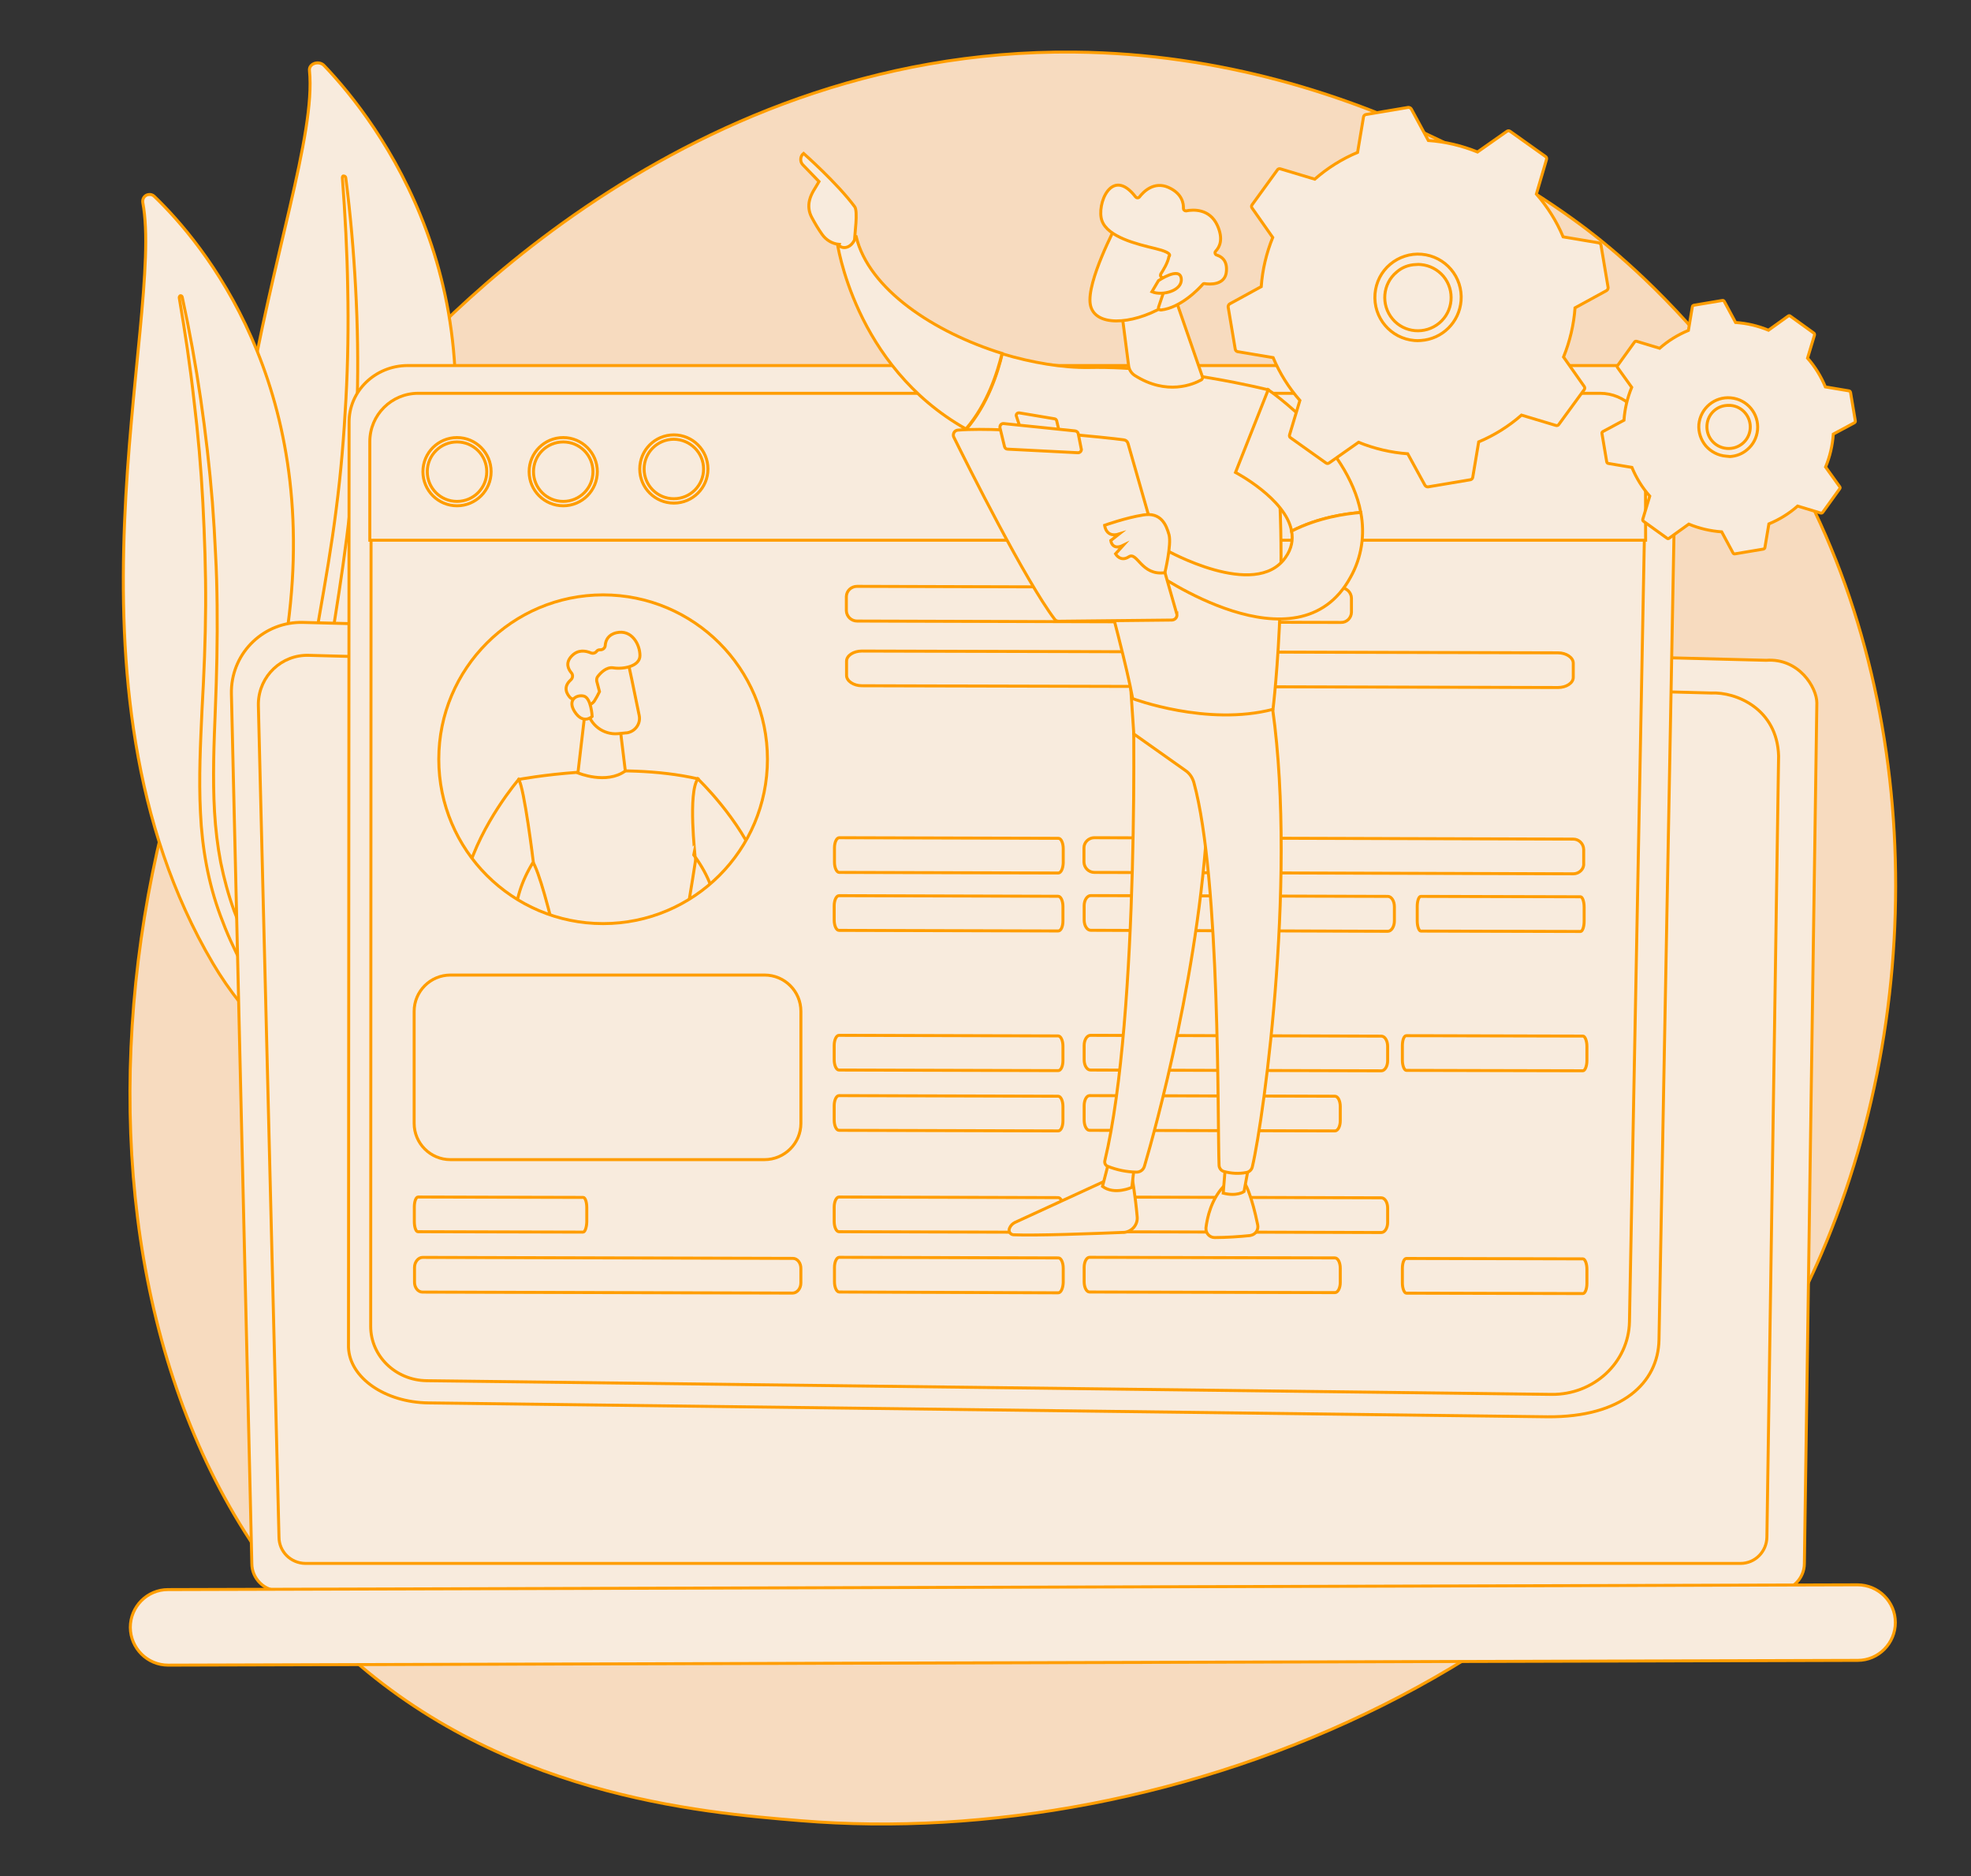 <?xml version="1.0" encoding="utf-8"?>
<!-- Generator: Adobe Illustrator 25.0.0, SVG Export Plug-In . SVG Version: 6.00 Build 0)  -->
<svg version="1.1" id="Capa_1" xmlns="http://www.w3.org/2000/svg" xmlns:xlink="http://www.w3.org/1999/xlink" x="0px" y="0px"
	 viewBox="0 0 994.3 946.3" style="enable-background:new 0 0 994.3 946.3;" xml:space="preserve">
<rect x="0" y="0" width="994.3" height="946.3" fill="#333333" stroke="none"/>
<style type="text/css">
	.st0{fill:#F7DBBF;stroke:#FF9D00;stroke-width:1.5;stroke-miterlimit:10;}
	.st1{fill:#F8EBDD;stroke:#FF9D00;stroke-width:1.5;stroke-miterlimit:10;}
	.st2{fill:#F8EBDD;}
	.st3{clip-path:url(#SVGID_2_);}
	.st4{clip-path:url(#SVGID_4_);}
	.st5{fill:none;stroke:#FF9D00;stroke-width:1.5;stroke-miterlimit:10;}
	.st6{clip-path:url(#SVGID_6_);}
	.st7{clip-path:url(#SVGID_8_);}
	.st8{clip-path:url(#SVGID_10_);}
	.st9{clip-path:url(#SVGID_12_);}
	.st10{clip-path:url(#SVGID_14_);}
	.st11{clip-path:url(#SVGID_16_);}
	.st12{clip-path:url(#SVGID_18_);}
	.st13{clip-path:url(#SVGID_20_);}
	.st14{clip-path:url(#SVGID_22_);}
	.st15{clip-path:url(#SVGID_24_);}
	.st16{clip-path:url(#SVGID_26_);}
	.st17{clip-path:url(#SVGID_28_);}
	.st18{clip-path:url(#SVGID_30_);}
	.st19{clip-path:url(#SVGID_32_);}
	.st20{clip-path:url(#SVGID_34_);}
	.st21{clip-path:url(#SVGID_36_);}
	.st22{clip-path:url(#SVGID_38_);}
	.st23{clip-path:url(#SVGID_40_);}
	.st24{clip-path:url(#SVGID_42_);}
	.st25{clip-path:url(#SVGID_44_);}
	.st26{clip-path:url(#SVGID_46_);}
	.st27{clip-path:url(#SVGID_48_);}
	.st28{clip-path:url(#SVGID_50_);}
	.st29{clip-path:url(#SVGID_52_);}
	.st30{clip-path:url(#SVGID_54_);}
	.st31{clip-path:url(#SVGID_56_);}
	.st32{clip-path:url(#SVGID_58_);}
	.st33{clip-path:url(#SVGID_60_);}
	.st34{clip-path:url(#SVGID_62_);}
	.st35{clip-path:url(#SVGID_64_);}
	.st36{clip-path:url(#SVGID_66_);}
	.st37{clip-path:url(#SVGID_68_);}
	.st38{clip-path:url(#SVGID_70_);}
	.st39{clip-path:url(#SVGID_72_);}
	.st40{clip-path:url(#SVGID_74_);}
	.st41{clip-path:url(#SVGID_76_);}
	.st42{clip-path:url(#SVGID_78_);}
	.st43{clip-path:url(#SVGID_80_);}
</style>
<g id="Servicios_Portada_5_" transform="translate(-63.576 -79.228)">
	<path id="Trazado_1547" class="st0" d="M982.5,711.4c-90.3,210.9-328.4,301.5-515.1,286.1c-51-4.2-153.5-12.7-233.5-88.4
		C80.2,763.7,103.9,459.7,251.1,280.9c18.9-23,150.1-177.5,354.5-175.4c149.7,1.5,254.8,86,267.5,96.6c16.2,13.3,51.7,45,83.8,95.1
		C1032.3,415.1,1038.9,579.6,982.5,711.4z"/>
	<g id="Grupo_1570" transform="translate(145.091 88.118)">
		<path id="Trazado_1548" class="st1" d="M74.6,26.7c-0.4-3.6,4.9-5.3,7.5-2.4C109.5,53,173.3,137,137.9,264.4
			c-44.3,159.9-12.8,224.5,31.3,267.1c0,0-65-25.9-99.3-91.7C-14.3,278.1,81,90.8,74.6,26.7z"/>
		<path id="Trazado_1549" class="st1" d="M91.2,80.7c1.4,18.6,2.4,37.2,2.7,55.9c0.4,18.6,0.1,37.2-0.9,55.8
			c-1,18.5-2.5,37.1-4.9,55.4c-2.3,18.4-5.5,36.7-8.7,55c-3.1,18.3-6.4,36.8-7.5,55.7c-1.1,18.8,0.4,38.2,5.8,56.8
			c1.4,4.6,2.8,9.3,4.6,13.8c1.7,4.6,3.6,9.1,5.5,13.5c4.1,9.1,8.8,17.8,14.2,26.1c10.9,16.8,24.7,32.3,40.4,46
			c1.7,1.4,4.3,1.5,5.8,0.1c1.4-1.2,1.6-3.2,0.4-4.6c-0.1-0.1-0.3-0.3-0.4-0.4l0,0c-3.7-3.4-7.3-6.9-10.8-10.4
			c-1.8-1.8-3.5-3.6-5.2-5.4c-1.6-1.9-3.4-3.7-5-5.5c-6.4-7.3-12.3-15.2-17.5-23.4c-10.2-16-18.1-33.3-23.4-51.5
			c-2.5-8.9-4.3-17.9-5.3-27.1c-0.9-9.1-1.1-18.3-0.7-27.5c0.9-18.3,3.9-36.6,7-55c2.9-18.3,5.7-36.9,7.7-55.4
			c1-9.3,1.8-18.6,2.4-27.9c0.4-4.7,0.6-9.3,0.8-14c0.2-4.7,0.4-9.3,0.5-14c0.5-18.7,0.2-37.4-0.8-56c-1-18.7-2.6-37.4-5-56
			c-0.1-0.6-0.7-0.9-1.2-0.8C91.6,79.7,91.2,80.2,91.2,80.7z"/>
	</g>
	<g id="Grupo_1571" transform="translate(64.31 186.872)">
		<path id="Trazado_1550" class="st1" d="M71.3-5.5c-0.3-1.9,0.9-3.7,2.8-4c1.1-0.2,2.2,0.1,3,0.9c24.6,23.6,83.7,94.3,67.4,216.5
			c-20.4,153.3,11,209.6,50.4,244.2c0,0-54.4-16.6-88.2-73.8C23.8,237.8,82.5,53.3,71.3-5.5z"/>
		<path id="Trazado_1551" class="st1" d="M89.7,42.6c2.9,17.1,5.5,34.3,7.4,51.5c2.1,17.2,3.6,34.5,4.5,51.8s1.5,34.6,1.4,51.9
			c-0.1,17.3-0.8,34.6-1.8,52c-0.8,17.4-1.7,34.9-0.8,52.5c0.8,17.6,3.9,35.4,10.1,52c1.5,4.1,3.2,8.3,5,12.3c1.8,4,3.8,8,5.7,11.9
			c4.1,7.9,8.8,15.4,13.9,22.7c10.4,14.3,22.8,27.2,36.8,38.1c1.5,1.1,3.5,0.9,4.7-0.6c1.1-1.4,0.9-3.5-0.5-4.6l0,0
			c-3.3-2.7-6.6-5.5-9.7-8.5c-1.6-1.4-3.1-2.9-4.6-4.4s-3-3-4.5-4.6c-5.9-6.2-11.3-12.8-16.2-19.7c-9.8-13.9-17.8-29.1-23.7-45.1
			c-2.9-8-5.1-16.2-6.8-24.5c-1.6-8.4-2.6-16.9-3.1-25.4c-1-17.1-0.3-34.4,0.4-51.8s1.1-34.8,0.9-52.3c-0.1-8.7-0.3-17.5-0.8-26.1
			c-0.2-4.3-0.5-8.7-0.7-13.1c-0.3-4.3-0.6-8.7-0.9-13.1c-1.4-17.4-3.4-34.7-5.9-51.9c-2.5-17.2-5.6-34.4-9.3-51.4
			c-0.1-0.5-0.6-0.8-1-0.7c0,0,0,0,0,0C89.9,41.7,89.6,42.2,89.7,42.6z"/>
	</g>
	<g id="Grupo_1572" transform="translate(69.615 508.151)">
		<path id="Trazado_1552" class="st1" d="M121,359.6c0,7.7,6.3,13.9,14,13.9h755.2c7.7,0,14-6.2,14-13.9l6.3-434
			c0-7.7-9-22.7-25.6-21.5L146.8-115c-19.4-0.5-35.6,14.8-36.1,34.3c0,0.6,0,1.2,0,1.8L121,359.6z"/>
		<path id="Trazado_1553" class="st1" d="M134.7,346.3c0,7.3,5.9,13.2,13.3,13.3h724c7.3,0,13.2-5.9,13.3-13.3l5.9-394
			c-0.7-23.7-21.4-32.3-34-31.7l-707.5-19c-13.7-0.4-25,10.4-25.4,24.1c0,0.4,0,0.8,0,1.2L134.7,346.3z"/>
		<path id="Trazado_1554" class="st1" d="M78.8,410.9l852.3-2.4c10.5,0,19-8.6,19-19.1l0,0c0-10.5-8.6-19-19.1-19l-852.3,2.4
			c-10.5,0-19,8.6-19,19.1l0,0C59.8,402.4,68.3,410.9,78.8,410.9z"/>
	</g>
	<g id="Grupo_1579" transform="translate(233.378 315.296)">
		<g id="Grupo_1573" transform="translate(0)">
			<path id="Trazado_1555" class="st1" d="M35.9-51.7H646c16.6,0,30,13.4,29.7,29.5l-8.6,461.9c-0.4,21.7-18.7,39.1-56.2,38.8
				l-564.7-7c-21.6-0.3-39.6-12.5-40.2-28v-1.3l0.3-465C6.1-38.8,19.5-51.7,35.9-51.7z"/>
			<path id="Trazado_1556" class="st1" d="M46-33.3h585.9c16,0,28.9,12.6,28.6,27.9l-8.3,436c-0.4,20.5-18,36.9-39.4,36.6
				l-567.4-6.9c-15.6-0.2-28.2-12.4-28.2-27.4L17.4-5.9C17.4-21.1,30.2-33.3,46-33.3z"/>
		</g>
		<g id="Grupo_1578" transform="translate(15.956 20.995)">
			<path id="Trazado_1557" class="st1" d="M644.4,15.4H0.8v-49.7c0-13.5,10.9-24.4,24.4-24.4h596.2c12.7,0,22.9,10.2,22.9,22.9
				c0,0,0,0,0,0.1L644.4,15.4L644.4,15.4z"/>
			<g id="Grupo_1577" transform="translate(39.891 31.073)">
				<g id="Grupo_1574" transform="translate(162.784)">
					<path id="Trazado_1558" class="st1" d="M-48.5-34.4c-9.5,0-17.2-7.7-17.2-17.2s7.7-17.2,17.2-17.2c9.5,0,17.2,7.7,17.2,17.2
						C-31.3-42.1-39-34.4-48.5-34.4z M-48.5-66.6c-8.3,0-15,6.7-15,15c0,8.3,6.7,15,15,15c8.3,0,15-6.7,15-15
						C-33.5-59.8-40.2-66.5-48.5-66.6L-48.5-66.6z"/>
				</g>
				<g id="Grupo_1575" transform="translate(79.782 1.96)">
					<path id="Trazado_1559" class="st1" d="M-21.3-35c-9.5,0-17.2-7.7-17.2-17.2s7.7-17.2,17.2-17.2c9.5,0,17.2,7.7,17.2,17.2
						C-4.1-42.7-11.8-35-21.3-35z M-21.3-67.2c-8.3,0-15,6.7-15,15c0,8.3,6.7,15,15,15c8.3,0,15-6.7,15-15
						C-6.3-60.5-13-67.2-21.3-67.2L-21.3-67.2z"/>
				</g>
				<g id="Grupo_1576" transform="translate(0 1.96)">
					<path id="Trazado_1560" class="st1" d="M4.9-35c-9.5,0-17.2-7.7-17.2-17.2c0-9.5,7.7-17.2,17.2-17.2s17.2,7.7,17.2,17.2
						C22.1-42.7,14.4-35,4.9-35z M4.9-67.2c-8.3,0-15,6.7-15,15c0,8.3,6.7,15,15,15c8.3,0,15-6.7,15-15l0,0
						C19.9-60.5,13.2-67.2,4.9-67.2L4.9-67.2z"/>
				</g>
			</g>
		</g>
	</g>
	<g id="Grupo_1656" transform="translate(282.782 481.159)">
		<g id="Grupo_1583" transform="translate(324.452)">
			<g id="Grupo_1582">
				<path id="Trazado_1561" class="st2" d="M132.7-88l-244-0.7c-2.9,0-5.3-2.3-5.4-5.2v-7.2c0.1-2.9,2.5-5.1,5.4-5.1l244,0.7
					c2.9,0,5.3,2.3,5.4,5.2v7.2C138-90.2,135.7-87.9,132.7-88C132.8-88,132.8-88,132.7-88z"/>
				<g>
					<defs>
						<path id="SVGID_1_" d="M132.7-88l-244-0.7c-2.9,0-5.3-2.3-5.4-5.2v-7.2c0.1-2.9,2.5-5.1,5.4-5.1l244,0.7
							c2.9,0,5.3,2.3,5.4,5.2v7.2C138-90.2,135.7-87.9,132.7-88C132.8-88,132.8-88,132.7-88z"/>
					</defs>
					<clipPath id="SVGID_2_">
						<use xlink:href="#SVGID_1_"  style="overflow:visible;"/>
					</clipPath>
					<g id="Grupo_1580" class="st3">
						<path id="Trazado_1562" class="st1" d="M-116.6-106.1L-116.6-106.1z"/>
					</g>
				</g>
				<g>
					<defs>
						<path id="SVGID_3_" d="M132.7-88l-244-0.7c-2.9,0-5.3-2.3-5.4-5.2v-7.2c0.1-2.9,2.5-5.1,5.4-5.1l244,0.7
							c2.9,0,5.3,2.3,5.4,5.2v7.2C138-90.2,135.7-87.9,132.7-88C132.8-88,132.8-88,132.7-88z"/>
					</defs>
					<clipPath id="SVGID_4_">
						<use xlink:href="#SVGID_3_"  style="overflow:visible;"/>
					</clipPath>
					<g id="Grupo_1581" class="st4">
						<path id="Trazado_1564" class="st1" d="M138.1-88L138.1-88z"/>
					</g>
				</g>
				<path id="Trazado_1566" class="st5" d="M132.7-88l-244-0.7c-2.9,0-5.3-2.3-5.4-5.2v-7.2c0.1-2.9,2.5-5.1,5.4-5.1l244,0.7
					c2.9,0,5.3,2.3,5.4,5.2v7.2C138-90.2,135.7-87.9,132.7-88C132.8-88,132.8-88,132.7-88z"/>
			</g>
		</g>
		<g id="Grupo_1587" transform="translate(324.452 48.429)">
			<g id="Grupo_1586">
				<path id="Trazado_1567" class="st2" d="M242.3-103.6l-351.2-0.9c-4.2,0-7.7-2.4-7.7-5.2v-7.2c0-2.8,3.5-5.1,7.7-5.1l351.2,0.9
					c4.2,0,7.7,2.4,7.7,5.2v7.2C250-105.9,246.5-103.6,242.3-103.6z"/>
				<g>
					<defs>
						<path id="SVGID_5_" d="M242.3-103.6l-351.2-0.9c-4.2,0-7.7-2.4-7.7-5.2v-7.2c0-2.8,3.5-5.1,7.7-5.1l351.2,0.9
							c4.2,0,7.7,2.4,7.7,5.2v7.2C250-105.9,246.5-103.6,242.3-103.6z"/>
					</defs>
					<clipPath id="SVGID_6_">
						<use xlink:href="#SVGID_5_"  style="overflow:visible;"/>
					</clipPath>
					<g id="Grupo_1584" class="st6">
						<path id="Trazado_1568" class="st1" d="M-116.6-122L-116.6-122z"/>
					</g>
				</g>
				<g>
					<defs>
						<path id="SVGID_7_" d="M242.3-103.6l-351.2-0.9c-4.2,0-7.7-2.4-7.7-5.2v-7.2c0-2.8,3.5-5.1,7.7-5.1l351.2,0.9
							c4.2,0,7.7,2.4,7.7,5.2v7.2C250-105.9,246.5-103.6,242.3-103.6z"/>
					</defs>
					<clipPath id="SVGID_8_">
						<use xlink:href="#SVGID_7_"  style="overflow:visible;"/>
					</clipPath>
					<g id="Grupo_1585" class="st7">
						<path id="Trazado_1570" class="st1" d="M250-103.6L250-103.6z"/>
					</g>
				</g>
				<path id="Trazado_1572" class="st5" d="M242.3-103.6l-351.2-0.9c-4.2,0-7.7-2.4-7.7-5.2v-7.2c0-2.8,3.5-5.1,7.7-5.1l351.2,0.9
					c4.2,0,7.7,2.4,7.7,5.2v7.2C250-105.9,246.5-103.6,242.3-103.6z"/>
			</g>
		</g>
		<g id="Grupo_1591" transform="translate(315.354 188.678)">
			<g id="Grupo_1590">
				<path id="Trazado_1573" class="st2" d="M-0.7-150.3l-110.5-0.3c-1.3,0-2.4-2.3-2.4-5.2v-7.2c0-2.8,1.1-5.1,2.4-5.1l110.6,0.3
					c1.3,0,2.4,2.3,2.4,5.2v7.2C1.7-152.6,0.7-150.3-0.7-150.3z"/>
				<g>
					<defs>
						<path id="SVGID_9_" d="M-0.7-150.3l-110.5-0.3c-1.3,0-2.4-2.3-2.4-5.2v-7.2c0-2.8,1.1-5.1,2.4-5.1l110.6,0.3
							c1.3,0,2.4,2.3,2.4,5.2v7.2C1.7-152.6,0.7-150.3-0.7-150.3z"/>
					</defs>
					<clipPath id="SVGID_10_">
						<use xlink:href="#SVGID_9_"  style="overflow:visible;"/>
					</clipPath>
					<g id="Grupo_1588" class="st8">
						<path id="Trazado_1574" class="st1" d="M-113.7-168.1L-113.7-168.1z"/>
					</g>
				</g>
				<g>
					<defs>
						<path id="SVGID_11_" d="M-0.7-150.3l-110.5-0.3c-1.3,0-2.4-2.3-2.4-5.2v-7.2c0-2.8,1.1-5.1,2.4-5.1l110.6,0.3
							c1.3,0,2.4,2.3,2.4,5.2v7.2C1.7-152.6,0.7-150.3-0.7-150.3z"/>
					</defs>
					<clipPath id="SVGID_12_">
						<use xlink:href="#SVGID_11_"  style="overflow:visible;"/>
					</clipPath>
					<g id="Grupo_1589" class="st9">
						<path id="Trazado_1576" class="st1" d="M1.7-150.3L1.7-150.3z"/>
					</g>
				</g>
				<path id="Trazado_1578" class="st5" d="M-0.7-150.3l-110.5-0.3c-1.3,0-2.4-2.3-2.4-5.2v-7.2c0-2.8,1.1-5.1,2.4-5.1l110.6,0.3
					c1.3,0,2.4,2.3,2.4,5.2v7.2C1.7-152.6,0.7-150.3-0.7-150.3z"/>
			</g>
		</g>
		<g id="Grupo_1595" transform="translate(315.215 232.208)">
			<g id="Grupo_1594">
				<path id="Trazado_1579" class="st2" d="M-0.6-164.6l-110.6-0.3c-1.3,0-2.4-2.3-2.4-5.2v-7.2c0-2.8,1.1-5.1,2.4-5.1l110.6,0.3
					c1.3,0,2.4,2.3,2.4,5.2v7.2C1.8-166.8,0.8-164.6-0.6-164.6z"/>
				<g>
					<defs>
						<path id="SVGID_13_" d="M-0.6-164.6l-110.6-0.3c-1.3,0-2.4-2.3-2.4-5.2v-7.2c0-2.8,1.1-5.1,2.4-5.1l110.6,0.3
							c1.3,0,2.4,2.3,2.4,5.2v7.2C1.8-166.8,0.8-164.6-0.6-164.6z"/>
					</defs>
					<clipPath id="SVGID_14_">
						<use xlink:href="#SVGID_13_"  style="overflow:visible;"/>
					</clipPath>
					<g id="Grupo_1592" class="st10">
						<path id="Trazado_1580" class="st1" d="M-113.5-182.4L-113.5-182.4z"/>
					</g>
				</g>
				<g>
					<defs>
						<path id="SVGID_15_" d="M-0.6-164.6l-110.6-0.3c-1.3,0-2.4-2.3-2.4-5.2v-7.2c0-2.8,1.1-5.1,2.4-5.1l110.6,0.3
							c1.3,0,2.4,2.3,2.4,5.2v7.2C1.8-166.8,0.8-164.6-0.6-164.6z"/>
					</defs>
					<clipPath id="SVGID_16_">
						<use xlink:href="#SVGID_15_"  style="overflow:visible;"/>
					</clipPath>
					<g id="Grupo_1593" class="st11">
						<path id="Trazado_1582" class="st1" d="M1.8-164.6L1.8-164.6z"/>
					</g>
				</g>
				<path id="Trazado_1584" class="st5" d="M-0.6-164.6l-110.6-0.3c-1.3,0-2.4-2.3-2.4-5.2v-7.2c0-2.8,1.1-5.1,2.4-5.1l110.6,0.3
					c1.3,0,2.4,2.3,2.4,5.2v7.2C1.8-166.8,0.8-164.6-0.6-164.6z"/>
			</g>
		</g>
		<g id="Grupo_1599" transform="translate(315.215 337.045)">
			<g id="Grupo_1598">
				<path id="Trazado_1585" class="st2" d="M-0.6-199l-110.6-0.3c-1.3,0-2.4-2.3-2.4-5.2v-7.2c0-2.8,1.1-5.1,2.4-5.1l110.6,0.3
					c1.3,0,2.4,2.3,2.4,5.2v7.2C1.8-201.3,0.8-199-0.6-199z"/>
				<g>
					<defs>
						<path id="SVGID_17_" d="M-0.6-199l-110.6-0.3c-1.3,0-2.4-2.3-2.4-5.2v-7.2c0-2.8,1.1-5.1,2.4-5.1l110.6,0.3
							c1.3,0,2.4,2.3,2.4,5.2v7.2C1.8-201.3,0.8-199-0.6-199z"/>
					</defs>
					<clipPath id="SVGID_18_">
						<use xlink:href="#SVGID_17_"  style="overflow:visible;"/>
					</clipPath>
					<g id="Grupo_1596" class="st12">
						<path id="Trazado_1586" class="st1" d="M-113.5-216.8L-113.5-216.8z"/>
					</g>
				</g>
				<g>
					<defs>
						<path id="SVGID_19_" d="M-0.6-199l-110.6-0.3c-1.3,0-2.4-2.3-2.4-5.2v-7.2c0-2.8,1.1-5.1,2.4-5.1l110.6,0.3
							c1.3,0,2.4,2.3,2.4,5.2v7.2C1.8-201.3,0.8-199-0.6-199z"/>
					</defs>
					<clipPath id="SVGID_20_">
						<use xlink:href="#SVGID_19_"  style="overflow:visible;"/>
					</clipPath>
					<g id="Grupo_1597" class="st13">
						<path id="Trazado_1588" class="st1" d="M1.8-199L1.8-199z"/>
					</g>
				</g>
				<path id="Trazado_1590" class="st5" d="M-0.6-199l-110.6-0.3c-1.3,0-2.4-2.3-2.4-5.2v-7.2c0-2.8,1.1-5.1,2.4-5.1l110.6,0.3
					c1.3,0,2.4,2.3,2.4,5.2v7.2C1.8-201.3,0.8-199-0.6-199z"/>
			</g>
		</g>
		<g id="Grupo_1603" transform="translate(502.912 337.045)">
			<g id="Grupo_1602">
				<path id="Trazado_1591" class="st2" d="M-25.3-198.9l-146.7-0.4c-1.8,0-3.2-2.3-3.2-5.2v-7.2c0-2.8,1.4-5.1,3.2-5.1l146.7,0.4
					c1.8,0,3.2,2.3,3.2,5.2v7.2C-22.1-201.2-23.5-198.9-25.3-198.9z"/>
				<g>
					<defs>
						<path id="SVGID_21_" d="M-25.3-198.9l-146.7-0.4c-1.8,0-3.2-2.3-3.2-5.2v-7.2c0-2.8,1.4-5.1,3.2-5.1l146.7,0.4
							c1.8,0,3.2,2.3,3.2,5.2v7.2C-22.1-201.2-23.5-198.9-25.3-198.9z"/>
					</defs>
					<clipPath id="SVGID_22_">
						<use xlink:href="#SVGID_21_"  style="overflow:visible;"/>
					</clipPath>
					<g id="Grupo_1600" class="st14">
						<path id="Trazado_1592" class="st1" d="M-175.1-216.8L-175.1-216.8z"/>
					</g>
				</g>
				<g>
					<defs>
						<path id="SVGID_23_" d="M-25.3-198.9l-146.7-0.4c-1.8,0-3.2-2.3-3.2-5.2v-7.2c0-2.8,1.4-5.1,3.2-5.1l146.7,0.4
							c1.8,0,3.2,2.3,3.2,5.2v7.2C-22.1-201.2-23.5-198.9-25.3-198.9z"/>
					</defs>
					<clipPath id="SVGID_24_">
						<use xlink:href="#SVGID_23_"  style="overflow:visible;"/>
					</clipPath>
					<g id="Grupo_1601" class="st15">
						<path id="Trazado_1594" class="st1" d="M-22.1-198.9L-22.1-198.9z"/>
					</g>
				</g>
				<path id="Trazado_1596" class="st5" d="M-25.3-198.9l-146.7-0.4c-1.8,0-3.2-2.3-3.2-5.2v-7.2c0-2.8,1.4-5.1,3.2-5.1l146.7,0.4
					c1.8,0,3.2,2.3,3.2,5.2v7.2C-22.1-201.2-23.5-198.9-25.3-198.9z"/>
			</g>
		</g>
		<g id="Grupo_1607" transform="translate(502.912 382.254)">
			<g id="Grupo_1606">
				<path id="Trazado_1597" class="st2" d="M-48.7-213.8l-123.8-0.3c-1.5,0-2.7-2.3-2.7-5.2v-7.2c0-2.8,1.2-5.1,2.7-5.1l123.8,0.3
					c1.5,0,2.7,2.3,2.7,5.2v7.2C-46-216.1-47.2-213.8-48.7-213.8z"/>
				<g>
					<defs>
						<path id="SVGID_25_" d="M-48.7-213.8l-123.8-0.3c-1.5,0-2.7-2.3-2.7-5.2v-7.2c0-2.8,1.2-5.1,2.7-5.1l123.8,0.3
							c1.5,0,2.7,2.3,2.7,5.2v7.2C-46-216.1-47.2-213.8-48.7-213.8z"/>
					</defs>
					<clipPath id="SVGID_26_">
						<use xlink:href="#SVGID_25_"  style="overflow:visible;"/>
					</clipPath>
					<g id="Grupo_1604" class="st16">
						<path id="Trazado_1598" class="st1" d="M-175.1-231.6L-175.1-231.6z"/>
					</g>
				</g>
				<g>
					<defs>
						<path id="SVGID_27_" d="M-48.7-213.8l-123.8-0.3c-1.5,0-2.7-2.3-2.7-5.2v-7.2c0-2.8,1.2-5.1,2.7-5.1l123.8,0.3
							c1.5,0,2.7,2.3,2.7,5.2v7.2C-46-216.1-47.2-213.8-48.7-213.8z"/>
					</defs>
					<clipPath id="SVGID_28_">
						<use xlink:href="#SVGID_27_"  style="overflow:visible;"/>
					</clipPath>
					<g id="Grupo_1605" class="st17">
						<path id="Trazado_1600" class="st1" d="M-46-213.8L-46-213.8z"/>
					</g>
				</g>
				<path id="Trazado_1602" class="st5" d="M-48.7-213.8l-123.8-0.3c-1.5,0-2.7-2.3-2.7-5.2v-7.2c0-2.8,1.2-5.1,2.7-5.1l123.8,0.3
					c1.5,0,2.7,2.3,2.7,5.2v7.2C-46-216.1-47.2-213.8-48.7-213.8z"/>
			</g>
		</g>
		<g id="Grupo_1611" transform="translate(502.912 458.397)">
			<g id="Grupo_1610">
				<path id="Trazado_1603" class="st2" d="M-25.3-238.7l-146.7-0.4c-1.8,0-3.2-2.3-3.2-5.2v-7.2c0-2.8,1.4-5.1,3.2-5.1l146.7,0.4
					c1.8,0,3.2,2.3,3.2,5.2v7.2C-22.1-241-23.5-238.7-25.3-238.7z"/>
				<g>
					<defs>
						<path id="SVGID_29_" d="M-25.3-238.7l-146.7-0.4c-1.8,0-3.2-2.3-3.2-5.2v-7.2c0-2.8,1.4-5.1,3.2-5.1l146.7,0.4
							c1.8,0,3.2,2.3,3.2,5.2v7.2C-22.1-241-23.5-238.7-25.3-238.7z"/>
					</defs>
					<clipPath id="SVGID_30_">
						<use xlink:href="#SVGID_29_"  style="overflow:visible;"/>
					</clipPath>
					<g id="Grupo_1608" class="st18">
						<path id="Trazado_1604" class="st1" d="M-175.1-256.6L-175.1-256.6z"/>
					</g>
				</g>
				<g>
					<defs>
						<path id="SVGID_31_" d="M-25.3-238.7l-146.7-0.4c-1.8,0-3.2-2.3-3.2-5.2v-7.2c0-2.8,1.4-5.1,3.2-5.1l146.7,0.4
							c1.8,0,3.2,2.3,3.2,5.2v7.2C-22.1-241-23.5-238.7-25.3-238.7z"/>
					</defs>
					<clipPath id="SVGID_32_">
						<use xlink:href="#SVGID_31_"  style="overflow:visible;"/>
					</clipPath>
					<g id="Grupo_1609" class="st19">
						<path id="Trazado_1606" class="st1" d="M-22.1-238.7L-22.1-238.7z"/>
					</g>
				</g>
				<path id="Trazado_1608" class="st5" d="M-25.3-238.7l-146.7-0.4c-1.8,0-3.2-2.3-3.2-5.2v-7.2c0-2.8,1.4-5.1,3.2-5.1l146.7,0.4
					c1.8,0,3.2,2.3,3.2,5.2v7.2C-22.1-241-23.5-238.7-25.3-238.7z"/>
			</g>
		</g>
		<g id="Grupo_1615" transform="translate(502.912 503.607)">
			<g id="Grupo_1614">
				<path id="Trazado_1609" class="st2" d="M-48.7-253.6l-123.8-0.3c-1.5,0-2.7-2.3-2.7-5.2v-7.2c0-2.8,1.2-5.1,2.7-5.1l123.8,0.3
					c1.5,0,2.7,2.3,2.7,5.2v7.2C-46-255.9-47.2-253.6-48.7-253.6z"/>
				<g>
					<defs>
						<path id="SVGID_33_" d="M-48.7-253.6l-123.8-0.3c-1.5,0-2.7-2.3-2.7-5.2v-7.2c0-2.8,1.2-5.1,2.7-5.1l123.8,0.3
							c1.5,0,2.7,2.3,2.7,5.2v7.2C-46-255.9-47.2-253.6-48.7-253.6z"/>
					</defs>
					<clipPath id="SVGID_34_">
						<use xlink:href="#SVGID_33_"  style="overflow:visible;"/>
					</clipPath>
					<g id="Grupo_1612" class="st20">
						<path id="Trazado_1610" class="st1" d="M-175.1-271.4L-175.1-271.4z"/>
					</g>
				</g>
				<g>
					<defs>
						<path id="SVGID_35_" d="M-48.7-253.6l-123.8-0.3c-1.5,0-2.7-2.3-2.7-5.2v-7.2c0-2.8,1.2-5.1,2.7-5.1l123.8,0.3
							c1.5,0,2.7,2.3,2.7,5.2v7.2C-46-255.9-47.2-253.6-48.7-253.6z"/>
					</defs>
					<clipPath id="SVGID_36_">
						<use xlink:href="#SVGID_35_"  style="overflow:visible;"/>
					</clipPath>
					<g id="Grupo_1613" class="st21">
						<path id="Trazado_1612" class="st1" d="M-46-253.6L-46-253.6z"/>
					</g>
				</g>
				<path id="Trazado_1614" class="st5" d="M-48.7-253.6l-123.8-0.3c-1.5,0-2.7-2.3-2.7-5.2v-7.2c0-2.8,1.2-5.1,2.7-5.1l123.8,0.3
					c1.5,0,2.7,2.3,2.7,5.2v7.2C-46-255.9-47.2-253.6-48.7-253.6z"/>
			</g>
		</g>
		<g id="Grupo_1619" transform="translate(741.839 337.325)">
			<g id="Grupo_1618">
				<path id="Trazado_1615" class="st2" d="M-162.5-199.2l-89.1-0.2c-1,0-2-2.3-2-5.2v-7.2c0-2.8,0.8-5.1,2-5.1l89.1,0.2
					c1,0,2,2.3,2,5.2v7.2C-160.5-201.5-161.5-199.2-162.5-199.2z"/>
				<g>
					<defs>
						<path id="SVGID_37_" d="M-162.5-199.2l-89.1-0.2c-1,0-2-2.3-2-5.2v-7.2c0-2.8,0.8-5.1,2-5.1l89.1,0.2c1,0,2,2.3,2,5.2v7.2
							C-160.5-201.5-161.5-199.2-162.5-199.2z"/>
					</defs>
					<clipPath id="SVGID_38_">
						<use xlink:href="#SVGID_37_"  style="overflow:visible;"/>
					</clipPath>
					<g id="Grupo_1616" class="st22">
						<path id="Trazado_1616" class="st1" d="M-253.5-216.9L-253.5-216.9z"/>
					</g>
				</g>
				<g>
					<defs>
						<path id="SVGID_39_" d="M-162.5-199.2l-89.1-0.2c-1,0-2-2.3-2-5.2v-7.2c0-2.8,0.8-5.1,2-5.1l89.1,0.2c1,0,2,2.3,2,5.2v7.2
							C-160.5-201.5-161.5-199.2-162.5-199.2z"/>
					</defs>
					<clipPath id="SVGID_40_">
						<use xlink:href="#SVGID_39_"  style="overflow:visible;"/>
					</clipPath>
					<g id="Grupo_1617" class="st23">
						<path id="Trazado_1618" class="st1" d="M-160.5-199.2L-160.5-199.2z"/>
					</g>
				</g>
				<path id="Trazado_1620" class="st5" d="M-162.5-199.2l-89.1-0.2c-1,0-2-2.3-2-5.2v-7.2c0-2.8,0.8-5.1,2-5.1l89.1,0.2
					c1,0,2,2.3,2,5.2v7.2C-160.5-201.5-161.5-199.2-162.5-199.2z"/>
			</g>
		</g>
		<g id="Grupo_1623" transform="translate(741.839 504.587)">
			<g id="Grupo_1622">
				<path id="Trazado_1621" class="st2" d="M-162.5-254.1l-89.1-0.2c-1,0-2-2.3-2-5.2v-7.2c0-2.8,0.8-5.1,2-5.1l89.1,0.2
					c1,0,2,2.3,2,5.2v7.2C-160.5-256.3-161.5-254.1-162.5-254.1z"/>
				<g>
					<defs>
						<path id="SVGID_41_" d="M-162.5-254.1l-89.1-0.2c-1,0-2-2.3-2-5.2v-7.2c0-2.8,0.8-5.1,2-5.1l89.1,0.2c1,0,2,2.3,2,5.2v7.2
							C-160.5-256.3-161.5-254.1-162.5-254.1z"/>
					</defs>
					<clipPath id="SVGID_42_">
						<use xlink:href="#SVGID_41_"  style="overflow:visible;"/>
					</clipPath>
					<g id="Grupo_1620" class="st24">
						<path id="Trazado_1622" class="st1" d="M-253.5-271.7L-253.5-271.7z"/>
					</g>
				</g>
				<g>
					<defs>
						<path id="SVGID_43_" d="M-162.5-254.1l-89.1-0.2c-1,0-2-2.3-2-5.2v-7.2c0-2.8,0.8-5.1,2-5.1l89.1,0.2c1,0,2,2.3,2,5.2v7.2
							C-160.5-256.3-161.5-254.1-162.5-254.1z"/>
					</defs>
					<clipPath id="SVGID_44_">
						<use xlink:href="#SVGID_43_"  style="overflow:visible;"/>
					</clipPath>
					<g id="Grupo_1621" class="st25">
						<path id="Trazado_1624" class="st1" d="M-160.5-254.1L-160.5-254.1z"/>
					</g>
				</g>
				<path id="Trazado_1626" class="st5" d="M-162.5-254.1l-89.1-0.2c-1,0-2-2.3-2-5.2v-7.2c0-2.8,0.8-5.1,2-5.1l89.1,0.2
					c1,0,2,2.3,2,5.2v7.2C-160.5-256.3-161.5-254.1-162.5-254.1z"/>
			</g>
		</g>
		<g id="Grupo_1627" transform="translate(315.215 382.254)">
			<g id="Grupo_1626">
				<path id="Trazado_1627" class="st2" d="M-0.6-213.8l-110.6-0.3c-1.3,0-2.4-2.3-2.4-5.2v-7.2c0-2.8,1.1-5.1,2.4-5.1l110.6,0.3
					c1.3,0,2.4,2.3,2.4,5.2v7.2C1.8-216.1,0.8-213.8-0.6-213.8z"/>
				<g>
					<defs>
						<path id="SVGID_45_" d="M-0.6-213.8l-110.6-0.3c-1.3,0-2.4-2.3-2.4-5.2v-7.2c0-2.8,1.1-5.1,2.4-5.1l110.6,0.3
							c1.3,0,2.4,2.3,2.4,5.2v7.2C1.8-216.1,0.8-213.8-0.6-213.8z"/>
					</defs>
					<clipPath id="SVGID_46_">
						<use xlink:href="#SVGID_45_"  style="overflow:visible;"/>
					</clipPath>
					<g id="Grupo_1624" class="st26">
						<path id="Trazado_1628" class="st1" d="M-113.5-231.6L-113.5-231.6z"/>
					</g>
				</g>
				<g>
					<defs>
						<path id="SVGID_47_" d="M-0.6-213.8l-110.6-0.3c-1.3,0-2.4-2.3-2.4-5.2v-7.2c0-2.8,1.1-5.1,2.4-5.1l110.6,0.3
							c1.3,0,2.4,2.3,2.4,5.2v7.2C1.8-216.1,0.8-213.8-0.6-213.8z"/>
					</defs>
					<clipPath id="SVGID_48_">
						<use xlink:href="#SVGID_47_"  style="overflow:visible;"/>
					</clipPath>
					<g id="Grupo_1625" class="st27">
						<path id="Trazado_1630" class="st1" d="M1.8-213.8L1.8-213.8z"/>
					</g>
				</g>
				<path id="Trazado_1632" class="st5" d="M-0.6-213.8l-110.6-0.3c-1.3,0-2.4-2.3-2.4-5.2v-7.2c0-2.8,1.1-5.1,2.4-5.1l110.6,0.3
					c1.3,0,2.4,2.3,2.4,5.2v7.2C1.8-216.1,0.8-213.8-0.6-213.8z"/>
			</g>
		</g>
		<g id="Grupo_1631" transform="translate(315.215 458.397)">
			<g id="Grupo_1630">
				<path id="Trazado_1633" class="st2" d="M-0.6-238.8l-110.6-0.3c-1.3,0-2.4-2.3-2.4-5.2v-7.2c0-2.8,1.1-5.1,2.4-5.1l110.6,0.3
					c1.3,0,2.4,2.3,2.4,5.2v7.2C1.8-241.1,0.8-238.8-0.6-238.8z"/>
				<g>
					<defs>
						<path id="SVGID_49_" d="M-0.6-238.8l-110.6-0.3c-1.3,0-2.4-2.3-2.4-5.2v-7.2c0-2.8,1.1-5.1,2.4-5.1l110.6,0.3
							c1.3,0,2.4,2.3,2.4,5.2v7.2C1.8-241.1,0.8-238.8-0.6-238.8z"/>
					</defs>
					<clipPath id="SVGID_50_">
						<use xlink:href="#SVGID_49_"  style="overflow:visible;"/>
					</clipPath>
					<g id="Grupo_1628" class="st28">
						<path id="Trazado_1634" class="st1" d="M-113.5-256.6L-113.5-256.6z"/>
					</g>
				</g>
				<g>
					<defs>
						<path id="SVGID_51_" d="M-0.6-238.8l-110.6-0.3c-1.3,0-2.4-2.3-2.4-5.2v-7.2c0-2.8,1.1-5.1,2.4-5.1l110.6,0.3
							c1.3,0,2.4,2.3,2.4,5.2v7.2C1.8-241.1,0.8-238.8-0.6-238.8z"/>
					</defs>
					<clipPath id="SVGID_52_">
						<use xlink:href="#SVGID_51_"  style="overflow:visible;"/>
					</clipPath>
					<g id="Grupo_1629" class="st29">
						<path id="Trazado_1636" class="st1" d="M1.8-238.8L1.8-238.8z"/>
					</g>
				</g>
				<path id="Trazado_1638" class="st5" d="M-0.6-238.8l-110.6-0.3c-1.3,0-2.4-2.3-2.4-5.2v-7.2c0-2.8,1.1-5.1,2.4-5.1l110.6,0.3
					c1.3,0,2.4,2.3,2.4,5.2v7.2C1.8-241.1,0.8-238.8-0.6-238.8z"/>
			</g>
		</g>
		<g id="Grupo_1635" transform="translate(0.005 458.397)">
			<g id="Grupo_1634">
				<path id="Trazado_1639" class="st2" d="M74.9-238.9l-83.3-0.2c-1,0-1.8-2.3-1.8-5.2v-7.2c0-2.8,0.8-5.1,1.9-5.1l83.3,0.2
					c1,0,1.8,2.3,1.8,5.2v7.2C76.7-241.2,75.9-238.9,74.9-238.9z"/>
				<g>
					<defs>
						<path id="SVGID_53_" d="M74.9-238.9l-83.3-0.2c-1,0-1.8-2.3-1.8-5.2v-7.2c0-2.8,0.8-5.1,1.9-5.1l83.3,0.2c1,0,1.8,2.3,1.8,5.2
							v7.2C76.7-241.2,75.9-238.9,74.9-238.9z"/>
					</defs>
					<clipPath id="SVGID_54_">
						<use xlink:href="#SVGID_53_"  style="overflow:visible;"/>
					</clipPath>
					<g id="Grupo_1632" class="st30">
						<path id="Trazado_1640" class="st1" d="M-10.2-256.6L-10.2-256.6z"/>
					</g>
				</g>
				<g>
					<defs>
						<path id="SVGID_55_" d="M74.9-238.9l-83.3-0.2c-1,0-1.8-2.3-1.8-5.2v-7.2c0-2.8,0.8-5.1,1.9-5.1l83.3,0.2c1,0,1.8,2.3,1.8,5.2
							v7.2C76.7-241.2,75.9-238.9,74.9-238.9z"/>
					</defs>
					<clipPath id="SVGID_56_">
						<use xlink:href="#SVGID_55_"  style="overflow:visible;"/>
					</clipPath>
					<g id="Grupo_1633" class="st31">
						<path id="Trazado_1642" class="st1" d="M76.7-238.9L76.7-238.9z"/>
					</g>
				</g>
				<path id="Trazado_1644" class="st5" d="M74.9-238.9l-83.3-0.2c-1,0-1.8-2.3-1.8-5.2v-7.2c0-2.8,0.8-5.1,1.9-5.1l83.3,0.2
					c1,0,1.8,2.3,1.8,5.2v7.2C76.7-241.2,75.9-238.9,74.9-238.9z"/>
			</g>
		</g>
		<g id="Grupo_1639" transform="translate(315.354 503.607)">
			<g id="Grupo_1638">
				<path id="Trazado_1645" class="st2" d="M-0.7-253.5l-110.5-0.4c-1.3,0-2.4-2.3-2.4-5.2v-7.2c0-2.8,1.1-5.1,2.4-5.1l110.6,0.3
					c1.3,0,2.4,2.3,2.4,5.2v7.2C1.7-255.9,0.7-253.5-0.7-253.5z"/>
				<g>
					<defs>
						<path id="SVGID_57_" d="M-0.7-253.5l-110.5-0.4c-1.3,0-2.4-2.3-2.4-5.2v-7.2c0-2.8,1.1-5.1,2.4-5.1l110.6,0.3
							c1.3,0,2.4,2.3,2.4,5.2v7.2C1.7-255.9,0.7-253.5-0.7-253.5z"/>
					</defs>
					<clipPath id="SVGID_58_">
						<use xlink:href="#SVGID_57_"  style="overflow:visible;"/>
					</clipPath>
					<g id="Grupo_1636" class="st32">
						<path id="Trazado_1646" class="st1" d="M-113.7-271.3L-113.7-271.3z"/>
					</g>
				</g>
				<g>
					<defs>
						<path id="SVGID_59_" d="M-0.7-253.5l-110.5-0.4c-1.3,0-2.4-2.3-2.4-5.2v-7.2c0-2.8,1.1-5.1,2.4-5.1l110.6,0.3
							c1.3,0,2.4,2.3,2.4,5.2v7.2C1.7-255.9,0.7-253.5-0.7-253.5z"/>
					</defs>
					<clipPath id="SVGID_60_">
						<use xlink:href="#SVGID_59_"  style="overflow:visible;"/>
					</clipPath>
					<g id="Grupo_1637" class="st33">
						<path id="Trazado_1648" class="st1" d="M1.7-253.5L1.7-253.5z"/>
					</g>
				</g>
				<path id="Trazado_1650" class="st5" d="M-0.7-253.5l-110.5-0.4c-1.3,0-2.4-2.3-2.4-5.2v-7.2c0-2.8,1.1-5.1,2.4-5.1l110.6,0.3
					c1.3,0,2.4,2.3,2.4,5.2v7.2C1.7-255.9,0.7-253.5-0.7-253.5z"/>
			</g>
		</g>
		<g id="Grupo_1643" transform="translate(0 503.747)">
			<g id="Grupo_1642">
				<path id="Trazado_1651" class="st2" d="M180.6-253.5L-6.1-254c-2.3,0-4.1-2.4-4-5.2v-7.2c0-2.8,1.9-5.1,4.1-5.1l186.8,0.5
					c2.3,0,4.1,2.4,4,5.2v7.2C184.8-255.8,182.9-253.5,180.6-253.5z"/>
				<g>
					<defs>
						<path id="SVGID_61_" d="M180.6-253.5L-6.1-254c-2.3,0-4.1-2.4-4-5.2v-7.2c0-2.8,1.9-5.1,4.1-5.1l186.8,0.5
							c2.3,0,4.1,2.4,4,5.2v7.2C184.8-255.8,182.9-253.5,180.6-253.5z"/>
					</defs>
					<clipPath id="SVGID_62_">
						<use xlink:href="#SVGID_61_"  style="overflow:visible;"/>
					</clipPath>
					<g id="Grupo_1640" class="st34">
						<path id="Trazado_1652" class="st1" d="M-10.2-271.5L-10.2-271.5z"/>
					</g>
				</g>
				<g>
					<defs>
						<path id="SVGID_63_" d="M180.6-253.5L-6.1-254c-2.3,0-4.1-2.4-4-5.2v-7.2c0-2.8,1.9-5.1,4.1-5.1l186.8,0.5
							c2.3,0,4.1,2.4,4,5.2v7.2C184.8-255.8,182.9-253.5,180.6-253.5z"/>
					</defs>
					<clipPath id="SVGID_64_">
						<use xlink:href="#SVGID_63_"  style="overflow:visible;"/>
					</clipPath>
					<g id="Grupo_1641" class="st35">
						<path id="Trazado_1654" class="st1" d="M184.7-253.5L184.7-253.5z"/>
					</g>
				</g>
				<path id="Trazado_1656" class="st5" d="M180.6-253.5L-6.1-254c-2.3,0-4.1-2.4-4-5.2v-7.2c0-2.8,1.9-5.1,4.1-5.1l186.8,0.5
					c2.3,0,4.1,2.4,4,5.2v7.2C184.8-255.8,182.9-253.5,180.6-253.5z"/>
			</g>
		</g>
		<g id="Grupo_1647" transform="translate(502.913 188.678)">
			<g id="Grupo_1646">
				<path id="Trazado_1657" class="st2" d="M71.6-149.9l-241.6-0.7c-2.9,0-5.2-2.3-5.3-5.2v-7.2c0-2.8,2.4-5.1,5.2-5.1c0,0,0,0,0,0
					l241.6,0.7c2.9,0,5.2,2.3,5.3,5.2v7.2C77-152.3,74.5-149.9,71.6-149.9z"/>
				<g>
					<defs>
						<path id="SVGID_65_" d="M71.6-149.9l-241.6-0.7c-2.9,0-5.2-2.3-5.3-5.2v-7.2c0-2.8,2.4-5.1,5.2-5.1c0,0,0,0,0,0l241.6,0.7
							c2.9,0,5.2,2.3,5.3,5.2v7.2C77-152.3,74.5-149.9,71.6-149.9z"/>
					</defs>
					<clipPath id="SVGID_66_">
						<use xlink:href="#SVGID_65_"  style="overflow:visible;"/>
					</clipPath>
					<g id="Grupo_1644" class="st36">
						<path id="Trazado_1658" class="st1" d="M-175.1-168.1L-175.1-168.1z"/>
					</g>
				</g>
				<g>
					<defs>
						<path id="SVGID_67_" d="M71.6-149.9l-241.6-0.7c-2.9,0-5.2-2.3-5.3-5.2v-7.2c0-2.8,2.4-5.1,5.2-5.1c0,0,0,0,0,0l241.6,0.7
							c2.9,0,5.2,2.3,5.3,5.2v7.2C77-152.3,74.5-149.9,71.6-149.9z"/>
					</defs>
					<clipPath id="SVGID_68_">
						<use xlink:href="#SVGID_67_"  style="overflow:visible;"/>
					</clipPath>
					<g id="Grupo_1645" class="st37">
						<path id="Trazado_1660" class="st1" d="M77-149.9L77-149.9z"/>
					</g>
				</g>
				<path id="Trazado_1662" class="st5" d="M71.6-149.9l-241.6-0.7c-2.9,0-5.2-2.3-5.3-5.2v-7.2c0-2.8,2.4-5.1,5.2-5.1c0,0,0,0,0,0
					l241.6,0.7c2.9,0,5.2,2.3,5.3,5.2v7.2C77-152.3,74.5-149.9,71.6-149.9z"/>
			</g>
		</g>
		<g id="Grupo_1651" transform="translate(753.036 232.768)">
			<g id="Grupo_1650">
				<path id="Trazado_1663" class="st2" d="M-174.9-164.9l-80.6-0.2c-0.9,0-1.8-2.3-1.8-5.2v-7.2c0-2.8,0.8-5.1,1.8-5.1l80.6,0.2
					c0.9,0,1.8,2.3,1.8,5.2v7.2C-173.1-167.1-174-164.9-174.9-164.9z"/>
				<g>
					<defs>
						<path id="SVGID_69_" d="M-174.9-164.9l-80.6-0.2c-0.9,0-1.8-2.3-1.8-5.2v-7.2c0-2.8,0.8-5.1,1.8-5.1l80.6,0.2
							c0.9,0,1.8,2.3,1.8,5.2v7.2C-173.1-167.1-174-164.9-174.9-164.9z"/>
					</defs>
					<clipPath id="SVGID_70_">
						<use xlink:href="#SVGID_69_"  style="overflow:visible;"/>
					</clipPath>
					<g id="Grupo_1648" class="st38">
						<path id="Trazado_1664" class="st1" d="M-257.2-182.5L-257.2-182.5z"/>
					</g>
				</g>
				<g>
					<defs>
						<path id="SVGID_71_" d="M-174.9-164.9l-80.6-0.2c-0.9,0-1.8-2.3-1.8-5.2v-7.2c0-2.8,0.8-5.1,1.8-5.1l80.6,0.2
							c0.9,0,1.8,2.3,1.8,5.2v7.2C-173.1-167.1-174-164.9-174.9-164.9z"/>
					</defs>
					<clipPath id="SVGID_72_">
						<use xlink:href="#SVGID_71_"  style="overflow:visible;"/>
					</clipPath>
					<g id="Grupo_1649" class="st39">
						<path id="Trazado_1666" class="st1" d="M-173.1-164.9L-173.1-164.9z"/>
					</g>
				</g>
				<path id="Trazado_1668" class="st5" d="M-174.9-164.9l-80.6-0.2c-0.9,0-1.8-2.3-1.8-5.2v-7.2c0-2.8,0.8-5.1,1.8-5.1l80.6,0.2
					c0.9,0,1.8,2.3,1.8,5.2v7.2C-173.1-167.1-174-164.9-174.9-164.9z"/>
			</g>
		</g>
		<g id="Grupo_1655" transform="translate(502.913 232.068)">
			<g id="Grupo_1654">
				<path id="Trazado_1669" class="st2" d="M-22-164.3l-149.9-0.5c-1.8,0-3.3-2.3-3.3-5.2v-7.2c0-2.8,1.5-5.1,3.3-5.1l149.9,0.4
					c1.8,0,3.3,2.3,3.3,5.2v7.2C-18.7-166.7-20.2-164.3-22-164.3z"/>
				<g>
					<defs>
						<path id="SVGID_73_" d="M-22-164.3l-149.9-0.5c-1.8,0-3.3-2.3-3.3-5.2v-7.2c0-2.8,1.5-5.1,3.3-5.1l149.9,0.4
							c1.8,0,3.3,2.3,3.3,5.2v7.2C-18.7-166.7-20.2-164.3-22-164.3z"/>
					</defs>
					<clipPath id="SVGID_74_">
						<use xlink:href="#SVGID_73_"  style="overflow:visible;"/>
					</clipPath>
					<g id="Grupo_1652" class="st40">
						<path id="Trazado_1670" class="st1" d="M-175.1-182.2L-175.1-182.2z"/>
					</g>
				</g>
				<g>
					<defs>
						<path id="SVGID_75_" d="M-22-164.3l-149.9-0.5c-1.8,0-3.3-2.3-3.3-5.2v-7.2c0-2.8,1.5-5.1,3.3-5.1l149.9,0.4
							c1.8,0,3.3,2.3,3.3,5.2v7.2C-18.7-166.7-20.2-164.3-22-164.3z"/>
					</defs>
					<clipPath id="SVGID_76_">
						<use xlink:href="#SVGID_75_"  style="overflow:visible;"/>
					</clipPath>
					<g id="Grupo_1653" class="st41">
						<path id="Trazado_1672" class="st1" d="M-18.7-164.3L-18.7-164.3z"/>
					</g>
				</g>
				<path id="Trazado_1674" class="st5" d="M-22-164.3l-149.9-0.5c-1.8,0-3.3-2.3-3.3-5.2v-7.2c0-2.8,1.5-5.1,3.3-5.1l149.9,0.4
					c1.8,0,3.3,2.3,3.3,5.2v7.2C-18.7-166.7-20.2-164.3-22-164.3z"/>
			</g>
		</g>
	</g>
	<path id="Trazado_1675" class="st1" d="M449.2,664.1H290.8c-10.1,0-18.3-8.2-18.3-18.3c0,0,0,0,0-0.1v-56.4
		c0-10.1,8.2-18.3,18.3-18.3c0,0,0,0,0.1,0h158.4c10.1,0,18.3,8.2,18.3,18.3c0,0,0,0.1,0,0.1v56.4
		C467.6,655.8,459.4,664.1,449.2,664.1C449.2,664.1,449.2,664.1,449.2,664.1z"/>
	<g id="Grupo_1661" transform="translate(572.942 156.1)">
		<path id="Trazado_1676" class="st1" d="M61.5,515.5c0,0,1.9,10.7,2.8,21.3c0.4,4-2.6,7.5-6.6,7.9c-0.2,0-0.3,0-0.5,0
			c-14.2,0.6-44.5,1.7-55.3,1.2c-1.3-0.1-2.3-1.2-2.2-2.5c0-0.3,0.1-0.5,0.2-0.8c0.5-1.3,1.5-2.3,2.7-2.9l50-23L61.5,515.5z"/>
		<path id="Trazado_1677" class="st1" d="M63.1,509.2L61.6,522c0,0-8.7,4-14.8-0.5l3.7-14.3L63.1,509.2z"/>
		<path id="Trazado_1678" class="st1" d="M62,267.5c0.7,3.4,3.6,167.5-14,241c-0.3,1.2,0.3,2.5,1.5,2.9c4.6,1.8,9.4,2.8,14.3,2.9
			c2,0.1,3.7-1.2,4.2-3.1c5-17,29.1-102.6,32.2-184.2c3.5-91.3,0-3.1,0-3.1l-2.1-56.4H62z"/>
		<path id="Trazado_1679" class="st1" d="M119.2,521.1c0,0,3,5.5,5.9,19.8c0.5,2.4-1,4.8-3.5,5.3c-0.2,0-0.3,0.1-0.5,0.1
			c-4.7,0.5-11.8,1-17.7,1c-2.5,0-4.5-2.1-4.4-4.6c0-0.1,0-0.3,0-0.4c0.7-5.3,2.6-13.9,8.7-20.6L119.2,521.1z"/>
		<path id="Trazado_1680" class="st1" d="M121.8,504.6l-3.6,19.5c0,0-3.5,2.6-10.5,0.8l1.7-20.9L121.8,504.6z"/>
		<path id="Trazado_1681" class="st1" d="M131.4,272.6c14.4,86.6-3.1,214-9,239c-0.3,1.5-1.6,2.7-3.1,2.9c-3.7,0.7-7.5,0.5-11.2-0.5
			c-1.5-0.4-2.5-1.8-2.5-3.3c-0.8-20.1,0.7-144-12.7-192.9c-0.7-2.5-2.2-4.7-4.3-6.1l-26-18.4l-2-29.8L131.4,272.6z"/>
		<g id="Grupo_1657" transform="translate(27.323 61.477)">
			<path id="Trazado_1682" class="st1" d="M12.7,47c43-0.8,90.5,11.3,90.5,11.3c12.8,74.8,2.3,161.1,2.3,161.1
				c-33.3,8.7-70.8-5.4-70.8-5.4C29,182.8,3.3,94.8,3.3,94.8c-21-2.6-38.4-8.7-52.6-16.6c10.9-12.6,16-28.7,18.2-38.1
				C-16,44.6-0.6,47.2,12.7,47z"/>
			<path id="Trazado_1683" class="st1" d="M-114.4-16.4c2.2-2.9,6.1-4,9.6-2.7c6.3,26.7,39.5,48.4,73.6,59
				c-2.3,9.5-7.3,25.5-18.2,38.1C-106,46.2-114.4-16.4-114.4-16.4z"/>
		</g>
		<g id="Grupo_1658">
			<path id="Trazado_1684" class="st1" d="M-86,46.4c-0.5,1.4,4.7,3.6,7.7-2.2c0.1-2.7,1.8-14.6,0.1-16.8C-87,15.5-104,0.5-104,0.5
				c-1.7,1.4-1.9,4-0.5,5.6l8.3,8.6c-1.7,3.1-3.9,5.7-4.8,9.5c-0.7,2.9-0.3,5.9,1.1,8.5c1.6,3,3.3,5.9,5.3,8.7
				C-92.6,44.2-89.5,46.1-86,46.4z"/>
		</g>
		<path id="Trazado_1685" class="st1" d="M113.9,161.4l16.5-41.7c0,0,40.2,27.3,46.7,61.9c-7.6,0.6-21.4,2.5-34.9,9.4
			C139.3,174.7,113.9,161.4,113.9,161.4z"/>
		<path id="Trazado_1686" class="st1" d="M78.8,200.5c0,0,45.1,25.5,60.3,3.8c3.2-4.5,3.9-9,3.1-13.3c13.5-6.9,27.4-8.8,34.9-9.4
			c2.2,11.2,0.4,22.8-5.2,32.7c-26.6,48.8-99.1-2.7-99.1-2.7L78.8,200.5z"/>
		<g id="Grupo_1659" transform="translate(114.574 194.66)">
			<path id="Trazado_1687" class="st1" d="M-30.3,38.1l-24.6-86c-0.3-1-1.1-1.7-2.2-1.8c-4.4-0.6-17.4-2-32.3-3.2
				c-18-1.5-38.8-2.7-51.3-1.7c-1.4,0.1-2.4,1.3-2.3,2.7c0,0.3,0.1,0.6,0.2,0.8c7.1,14.4,36.3,72.7,50.9,91.9c0.5,0.7,1.3,1,2.1,1
				l57.1-0.6c1.5-0.1,2.6-1.3,2.5-2.8C-30.2,38.4-30.3,38.3-30.3,38.1z"/>
			<path id="Trazado_1688" class="st1" d="M-91.9-60.3l-17.9-3c-0.7-0.1-1.4,0.4-1.5,1.1c0,0.2,0,0.4,0.1,0.6l1.8,5.4
				c0.1,0.5,0.5,0.8,1,0.8l17.2,2.3c0.7,0.1,1.4-0.5,1.4-1.2c0-0.1,0-0.3,0-0.4l-1.1-4.7C-91.1-59.9-91.4-60.2-91.9-60.3z"/>
			<path id="Trazado_1689" class="st1" d="M-78.5-45.2l-1.5-7.6c-0.2-0.8-0.8-1.3-1.6-1.4l-36-3.7c-1-0.1-1.8,0.6-1.9,1.6
				c0,0.2,0,0.4,0,0.5l2.3,9.5c0.2,0.8,0.8,1.3,1.6,1.3l35.3,1.8c1,0.1,1.8-0.6,1.9-1.6C-78.5-44.9-78.5-45-78.5-45.2z"/>
			<path id="Trazado_1690" class="st1" d="M-36.3,17.3c0,0,3.4-14.1,2.1-19.1c-1.4-5-4-11.5-13-10c-8.9,1.4-19.5,5.2-19.5,5.2
				s0.6,6.5,7.3,4.4l-4.2,3.3c0,0,0.6,5.2,6.3,2.4l-3.9,4.3c0,0,2.4,4.3,6.7,1.5S-48.2,19-36.3,17.3z"/>
		</g>
		<path id="Trazado_1691" class="st1" d="M83.5,73.5l13.7,39.6c0.2,0.6,0,1.4-0.7,1.7c-3.8,2.1-17.2,8-33.4-2.3
			c-1.7-1.1-2.8-2.8-3.1-4.8l-4.4-34.2H83.5z"/>
		<g id="Grupo_1660" transform="translate(217.134 23.576)">
			<path id="Trazado_1692" class="st1" d="M-163.4,13.3c0,0-15,28.3-13.1,39.7c1.9,11.4,20.6,10.6,36.8,1.3l11.4-30.6L-163.4,13.3z"
				/>
			<path id="Trazado_1693" class="st1" d="M-140.4,39.4c-0.6-0.2-0.8-0.9-0.6-1.4c0-0.1,0.1-0.2,0.1-0.3c1.2-1.9,3.5-5.5,4.1-8.8
				c0,0,2.7-1.7-6.9-4c-9.6-2.3-23.9-5.8-26.9-14c-2.9-8,4.8-27.9,17-12c0.4,0.5,1.2,0.6,1.7,0.2c0.1-0.1,0.1-0.1,0.2-0.2
				c2-2.6,7.3-8.1,14.7-4.8c6.9,3.1,7.6,8.1,7.5,10.6c0,0.7,0.6,1.2,1.2,1.2c0.1,0,0.1,0,0.2,0c3.5-0.7,11.8-1.2,15.7,7.3
				c3.2,7.1,1.1,11-0.8,13c-0.5,0.4-0.5,1.2,0,1.7c0.1,0.1,0.3,0.3,0.5,0.3c2.3,0.7,5.3,2.6,4.9,8c-0.4,7.4-8.7,6.8-11,6.4
				c-0.4-0.1-0.8,0.1-1,0.4c-2,2.3-11.1,11.8-21,12.9c-0.7,0.1-1.2-0.4-1.3-1.1c0-0.2,0-0.3,0.1-0.5l4.2-12.4
				c0.2-0.6-0.1-1.2-0.7-1.4L-140.4,39.4z"/>
			<path id="Trazado_1694" class="st1" d="M-142.1,41.1c0,0,10.7-7.3,11.5-1.1c0.8,6.2-9.6,8.9-14.8,6.7L-142.1,41.1z"/>
		</g>
	</g>
	<g id="Grupo_1666" transform="translate(301.123 487.458)">
		<g id="Grupo_1665" transform="translate(0 0)">
			<circle id="Elipse_53" class="st2" cx="66.7" cy="-25.3" r="82.9"/>
			<g>
				<defs>
					<circle id="SVGID_77_" cx="66.7" cy="-25.3" r="82.9"/>
				</defs>
				<clipPath id="SVGID_78_">
					<use xlink:href="#SVGID_77_"  style="overflow:visible;"/>
				</clipPath>
				<g id="Grupo_1662" class="st42">
					<path id="Trazado_1695" class="st1" d="M169.2,79.1l-198,6.5c-1.9,0.1-3.6-1.4-3.7-3.4c0,0,0-0.1,0-0.1l-7.1-218.8
						c-0.1-1.9,1.4-3.6,3.4-3.7c0,0,0.1,0,0.1,0l198-6.5c1.9-0.1,3.6,1.4,3.7,3.4c0,0,0,0.1,0,0.1l7.1,218.8
						C172.8,77.4,171.2,79,169.2,79.1C169.2,79.1,169.2,79.1,169.2,79.1z"/>
				</g>
			</g>
			<g>
				<defs>
					<circle id="SVGID_79_" cx="66.7" cy="-25.3" r="82.9"/>
				</defs>
				<clipPath id="SVGID_80_">
					<use xlink:href="#SVGID_79_"  style="overflow:visible;"/>
				</clipPath>
				<g id="Grupo_1664" class="st43">
					<path id="Trazado_1696" class="st1" d="M24.1-15.1c0,0,50.2-9.6,90.5-0.3l-1.3,41.3c0,0-8.7,57.5-15.9,82.9
						c0,0-30.4,6.3-45.2-1.2c0,0-14.3-71.4-21.3-81.7C30.7,25.9,23.2-1.8,24.1-15.1z"/>
					<path id="Trazado_1697" class="st1" d="M58-52.6L54-18.4c0,0,14.3,6,23.9-1l-2.9-24L58-52.6z"/>
					<g id="Grupo_1663" transform="translate(95.78 28.303)">
						<path id="Trazado_1698" class="st1" d="M-16.8-103.7c0.2,0.3,3.8,17.3,5.9,27.9c0.9,4-1.7,7.9-5.7,8.8
							c-0.3,0.1-0.6,0.1-0.9,0.1l-4,0.4c-7.4,0.7-14.2-4.4-15.6-11.8l-3.6-19.1C-40.7-97.4-21-110.6-16.8-103.7z"/>
						<path id="Trazado_1699" class="st1" d="M-45.1-97.2c-1.6-1.9-3.1-5,0.1-8.4c3.3-3.5,7.1-2.7,9.6-1.7c1.1,0.5,2.4,0.2,3.1-0.8
							c0.4-0.5,1-0.7,1.6-0.7c1.4,0.1,2.6-0.8,2.7-2.2c0,0,0-0.1,0-0.1c0.2-2.4,1.4-5.3,5.6-6.3c7.8-1.8,11.9,5.9,11.9,11.5
							c0,5.5-8.5,7-13.4,6.2c-3.6-0.6-6.6,2.7-7.9,4.4c-0.5,0.6-0.6,1.5-0.5,2.3l1.4,5.3c-0.8,1.7-1.7,3.3-2.7,4.9
							c-0.7,0.9-1.6,1.5-2.7,1.9c-1.5-2.6-5.6-3-7.5-3c-0.7,0-1.4-0.3-1.9-0.8c-1.5-1.6-3.9-5.2,0.3-8.9
							C-44.3-94.6-44.2-96.2-45.1-97.2z"/>
						<path id="Trazado_1700" class="st1" d="M-34.6-75.2c0,0-0.5-9.6-4.4-10.3s-8,2.2-4.5,7.8C-39.1-70.8-34.6-75.2-34.6-75.2z"/>
					</g>
					<path id="Trazado_1701" class="st1" d="M24.1-15.1c0,0-75.6,87.6,17.8,117.1l-0.2-6.7c0,0-35.5-28.1-10.2-68.8
						C31.5,26.5,26.9-11.2,24.1-15.1z"/>
					<path id="Trazado_1702" class="st1" d="M42.4,96c0,0,11.7-8.4,17.1-5.9c5.4,2.4,5.5,6.5,5.5,6.5s-2.4,5.4-6.5,4.2
						c-4-1.2-13.3,1.8-17.3,0.6C41.2,101.4,39.7,96.1,42.4,96z"/>
					<path id="Trazado_1703" class="st1" d="M114.5-15.4c0,0,84.4,79.7-6.9,115.3l-0.2-6.7c0,0,33.6-30.4,5.7-69.3
						C113.2,23.9,109.4-8.5,114.5-15.4z"/>
					<path id="Trazado_1704" class="st1" d="M106.8,94c0,0-12.2-7.6-17.5-4.8c-5.3,2.8-5.1,6.8-5.1,6.8s2.8,5.3,6.8,3.8
						c3.9-1.5,13.4,0.9,17.3-0.6C108.3,99.2,109.4,93.9,106.8,94z"/>
				</g>
			</g>
			<circle id="Elipse_56" class="st5" cx="66.7" cy="-25.3" r="82.9"/>
		</g>
	</g>
	<g id="Grupo_1675" transform="translate(893.724 121.693)">
		<g id="Grupo_1670">
			<g id="Grupo_1669">
				<path id="Trazado_1705" class="st1" d="M-31,154.1c0.4-0.5,0.4-1.2,0-1.7l-10.4-14.8c3.2-7.9,5.2-16.3,5.8-24.8l15.9-8.7
					c0.5-0.3,0.8-0.9,0.8-1.5l-3.6-21.4c-0.1-0.6-0.6-1.1-1.2-1.2l-17.9-3c-3.3-7.9-7.9-15.2-13.5-21.6L-50,38
					c0.2-0.6,0-1.3-0.6-1.6l-17.7-12.6c-0.5-0.4-1.2-0.4-1.7,0l-14.8,10.4c-7.9-3.2-16.3-5.2-24.8-5.8l-8.6-15.9
					c-0.3-0.5-0.9-0.8-1.5-0.8l-21.4,3.6c-0.6,0.1-1.1,0.6-1.2,1.2l-3,17.9c-7.9,3.3-15.2,7.9-21.6,13.5l-17.3-5.2
					c-0.6-0.2-1.3,0-1.6,0.6l-12.7,17.5c-0.4,0.5-0.4,1.2,0,1.7l10.4,14.8c-3.2,7.9-5.2,16.3-5.8,24.8l-15.9,8.7
					c-0.5,0.3-0.8,0.9-0.8,1.5l3.6,21.4c0.1,0.6,0.6,1.1,1.2,1.2l17.9,3c3.3,7.9,7.9,15.2,13.5,21.6l-5.2,17.3
					c-0.2,0.6,0,1.3,0.6,1.6l17.7,12.6c0.5,0.4,1.2,0.4,1.7,0l14.8-10.4c7.9,3.2,16.3,5.2,24.8,5.8l8.7,15.9
					c0.3,0.5,0.9,0.8,1.5,0.8l21.4-3.6c0.6-0.1,1.1-0.6,1.2-1.2l3-17.9c7.9-3.3,15.2-7.9,21.6-13.5l17.3,5.2c0.6,0.2,1.3,0,1.6-0.6
					L-31,154.1z"/>
				<g id="Grupo_1667" transform="translate(110.202 110.072)">
					<path id="Trazado_1706" class="st1" d="M-226.8,19.2c-12-1-20.9-11.5-19.9-23.6c0.5-5.8,3.2-11.1,7.6-14.8
						c4.4-3.7,10.1-5.6,15.9-5.1c12,1,20.9,11.5,19.9,23.5c-0.9,10.8-9.5,19.3-20.3,20C-224.7,19.3-225.8,19.3-226.8,19.2z
						 M-235.8-15.3c-7.1,5.9-8,16.5-2.1,23.6c5.9,7.1,16.5,8,23.6,2.1c7.1-5.9,8-16.5,2.1-23.6c-2.9-3.4-6.9-5.5-11.4-5.9
						c-0.8-0.1-1.6-0.1-2.4,0C-229.7-19-233.1-17.7-235.8-15.3L-235.8-15.3z"/>
				</g>
			</g>
		</g>
		<g id="Grupo_1674" transform="translate(280.488 144.578)">
			<g id="Grupo_1673">
				<path id="Trazado_1708" class="st1" d="M-182.6,59.5c0.3-0.3,0.3-0.8,0-1.1l-7.1-9.9c2.2-5.3,3.5-10.9,3.9-16.6l10.6-5.7
					c0.4-0.2,0.6-0.6,0.5-1l-2.4-14.3c-0.1-0.4-0.4-0.8-0.8-0.8l-11.9-2c-2.2-5.3-5.2-10.2-9-14.5l3.5-11.6c0.1-0.4,0-0.9-0.4-1.1
					l-11.8-8.5c-0.3-0.3-0.8-0.3-1.1,0l-9.9,7.1c-5.3-2.2-10.9-3.5-16.6-3.9l-5.7-10.6c-0.2-0.4-0.6-0.6-1-0.5l-14.3,2.4
					c-0.4,0.1-0.8,0.4-0.8,0.8l-2,11.9c-5.3,2.2-10.2,5.2-14.5,9l-11.6-3.5c-0.4-0.1-0.9,0-1.1,0.4l-8.5,11.8
					c-0.3,0.3-0.3,0.8,0,1.1l7.1,9.9c-2.2,5.3-3.5,10.9-3.9,16.6l-10.6,5.7c-0.4,0.2-0.6,0.6-0.5,1l2.4,14.3
					c0.1,0.4,0.4,0.8,0.8,0.8l11.9,2c2.2,5.3,5.2,10.2,9,14.5l-3.5,11.6c-0.1,0.4,0,0.9,0.4,1.1l11.8,8.5c0.3,0.3,0.8,0.3,1.1,0
					l9.9-7.1c5.3,2.2,10.9,3.5,16.6,3.9l5.7,10.6c0.2,0.4,0.6,0.6,1,0.5l14.3-2.4c0.4-0.1,0.8-0.4,0.8-0.8l2-11.9
					c5.3-2.2,10.2-5.2,14.5-9l11.6,3.5c0.4,0.1,0.9,0,1.1-0.4L-182.6,59.5z"/>
				<g id="Grupo_1671" transform="translate(73.18 73.026)">
					<path id="Trazado_1709" class="st1" d="M-313.1-30c-3.9-0.3-7.6-2.2-10.2-5.2c-2.5-3-3.8-6.9-3.5-10.8
						c0.8-8.2,8-14.2,16.2-13.4c8.2,0.8,14.2,8,13.4,16.2c-0.4,3.9-2.2,7.4-5.2,9.9c-2.4,2.1-5.5,3.3-8.7,3.5
						C-311.6-29.9-312.4-29.9-313.1-30z M-322.7-45.7c-0.5,6,3.9,11.3,10,11.8l0,0c6,0.5,11.3-3.9,11.8-9.9c0.5-6-3.9-11.3-9.9-11.8
						c-0.5,0-1.1,0-1.6,0C-317.9-55.4-322.3-51.1-322.7-45.7z"/>
				</g>
			</g>
		</g>
	</g>
</g>
</svg>
